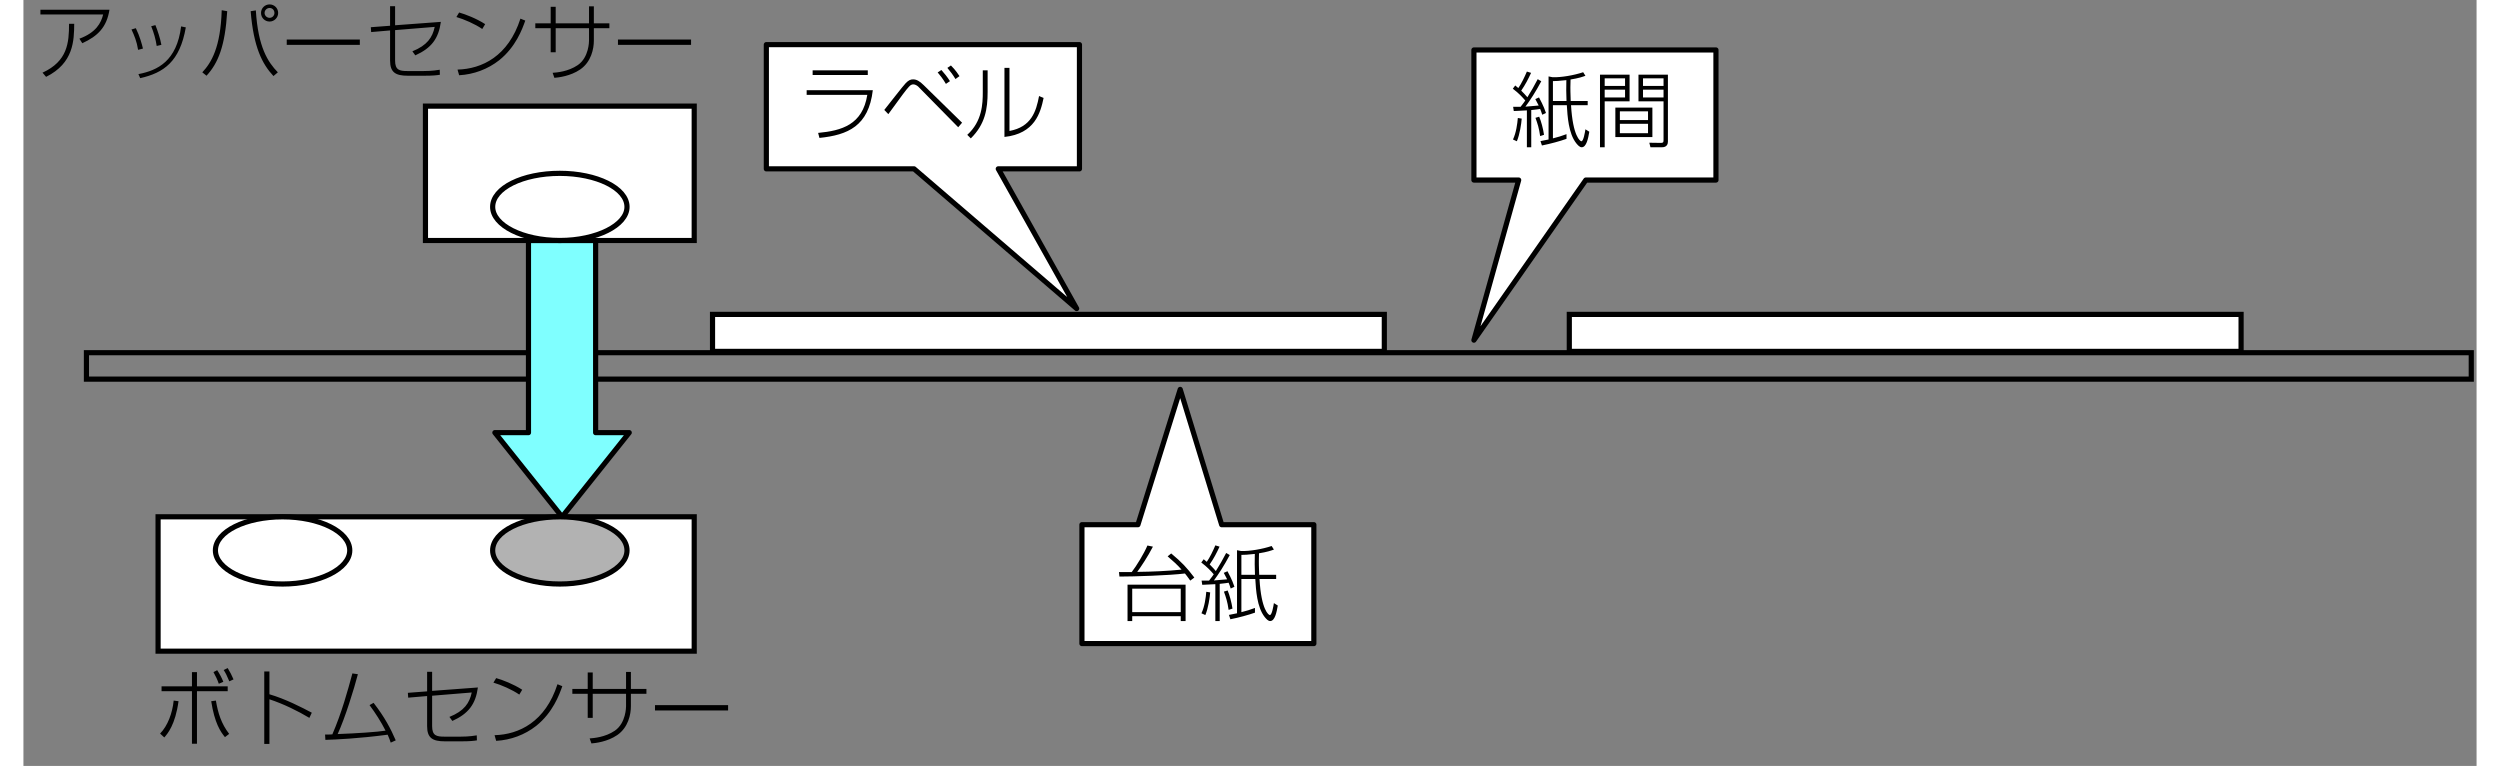 ﻿<?xml version="1.0" encoding="utf-8" standalone="no"?><svg width="352.5px" height="108px" viewBox="-1 -1 237 74" xmlns="http://www.w3.org/2000/svg" xmlns:xlink="http://www.w3.org/1999/xlink"><rect x="-1" y="-1" width="237" height="74" fill="#808080" stroke="none"/><title>generated by pstoedit</title><!-- generated by pstoedit version:3.75 --><g xml:space="preserve">
<clipPath id="clippath1"> 	<path d="M 0 -0.926 L 0 72 L 235.738 72 L 235.738 -0.926 Z" style="clip-rule:nonzero" />
</clipPath>
<g style="clip-path:url(#clippath1)"> 
<g fill="#ffffff" fill-rule="evenodd" stroke-width="0" stroke-linejoin="miter" stroke-linecap="butt" stroke-miterlimit="10">
	<path d="M 130.477 29.375 L 65.574 29.375 L 65.574 32.945 L 130.477 32.945 Z" />
</g>
<g stroke="#000000" fill="none" stroke-width="0.5" stroke-linejoin="miter" stroke-linecap="round" stroke-miterlimit="10">
	<path d="M 130.477 29.375 L 65.574 29.375 L 65.574 32.945 L 130.477 32.945 Z" />
</g>
<g fill="#ffffff" fill-rule="evenodd" stroke-width="0" stroke-linejoin="miter" stroke-linecap="round" stroke-miterlimit="10">
	<path d="M 213.25 29.375 L 148.348 29.375 L 148.348 32.945 L 213.25 32.945 Z" />
</g>
<g stroke="#000000" fill="none" stroke-width="0.5" stroke-linejoin="miter" stroke-linecap="round" stroke-miterlimit="10">
	<path d="M 213.25 29.375 L 148.348 29.375 L 148.348 32.945 L 213.25 32.945 Z" />
</g>
<g fill="#ffffff" fill-rule="nonzero" stroke-width="0" stroke-linejoin="miter" stroke-linecap="round" stroke-miterlimit="10">
	<path d="M 70.773 3.312 L 70.773 15.312 L 85.043 15.312 L 100.754 28.812 L 93.18 15.312 L 101.023 15.312 L 101.023 3.312 L 85.043 3.312 Z" />
</g>
<g stroke="#000000" fill="none" stroke-width="0.5" stroke-linejoin="round" stroke-linecap="round" stroke-miterlimit="10">
	<path d="M 70.773 3.312 L 70.773 15.312 L 85.043 15.312 L 100.754 28.812 L 93.18 15.312 L 101.023 15.312 L 101.023 3.312 L 85.043 3.312 Z" />
</g>
<g fill="#000000" fill-rule="evenodd" stroke-width="0" stroke-linejoin="round" stroke-linecap="round" stroke-miterlimit="10">
	<path d="M 75.246 5.793 L 75.246 6.246 L 80.574 6.246 L 80.574 5.793 Z M 74.668 7.715 L 74.668 8.168 L 80.527 8.168 C 80.059 11.059 78.059 11.621 75.777 11.84 L 75.902 12.324 C 78.652 12.043 80.652 11.184 81.059 7.715 Z M 88.512 6.84 C 88.246 6.418 87.965 6.074 87.684 5.762 L 87.324 5.996 C 87.527 6.23 87.84 6.621 88.121 7.105 Z M 89.434 6.355 C 89.059 5.777 88.746 5.465 88.606 5.324 L 88.262 5.559 C 88.543 5.887 88.824 6.262 89.043 6.637 Z M 82.559 10.027 C 83.871 8.215 84.293 7.652 84.543 7.387 C 84.715 7.184 84.871 7.152 84.965 7.152 C 85.231 7.152 85.465 7.371 85.512 7.434 L 89.309 11.293 L 89.684 10.855 L 85.981 7.23 C 85.574 6.824 85.277 6.668 84.949 6.668 C 84.715 6.668 84.512 6.746 84.231 7.043 C 84.059 7.199 82.496 9.215 82.168 9.621 Z M 92.152 5.793 L 91.684 5.793 L 91.684 7.902 C 91.684 8.996 91.637 10.715 90.184 12.027 L 90.527 12.371 C 91.918 10.996 92.152 9.527 92.152 7.871 Z M 94.262 5.559 L 93.777 5.559 L 93.777 12.23 C 96.715 11.918 97.262 9.887 97.559 8.465 L 97.121 8.277 C 96.84 9.777 96.371 11.262 94.262 11.652 Z M 97.949 11.98" />
</g>
<g fill="#ffffff" fill-rule="nonzero" stroke-width="0" stroke-linejoin="round" stroke-linecap="round" stroke-miterlimit="10">
	<path d="M 123.668 61.176 L 123.668 49.691 L 114.762 49.691 L 110.758 36.621 L 106.672 49.691 L 101.262 49.691 L 101.262 61.176 L 114.762 61.176 Z" />
</g>
<g stroke="#000000" fill="none" stroke-width="0.5" stroke-linejoin="round" stroke-linecap="round" stroke-miterlimit="10">
	<path d="M 123.668 61.176 L 123.668 49.691 L 114.762 49.691 L 110.758 36.621 L 106.672 49.691 L 101.262 49.691 L 101.262 61.176 L 114.762 61.176 Z" />
</g>
<g fill="#000000" fill-rule="evenodd" stroke-width="0" stroke-linejoin="round" stroke-linecap="round" stroke-miterlimit="10">
	<path d="M 109.543 52.75 C 110.012 53.156 110.48 53.562 110.887 54.031 C 109.465 54.172 108.043 54.234 106.605 54.25 C 106.934 53.812 107.652 52.734 108.121 51.812 L 107.59 51.703 C 107.277 52.453 106.527 53.688 106.074 54.266 C 105.965 54.266 104.871 54.266 104.84 54.266 L 104.887 54.703 C 106.262 54.703 109.699 54.594 111.215 54.406 C 111.309 54.531 111.449 54.688 111.73 55.094 L 112.121 54.797 C 111.387 53.828 110.918 53.328 109.887 52.469 Z M 111.277 55.484 L 105.668 55.484 L 105.668 59 L 106.121 59 L 106.121 58.531 L 110.809 58.531 L 110.809 59 L 111.277 59 Z M 110.809 58.141 L 106.121 58.141 L 106.121 55.875 L 110.809 55.875 Z M 115.199 52.422 C 114.887 53.016 114.559 53.609 114.199 54.172 C 114.059 54.016 113.902 53.812 113.605 53.531 C 114.012 52.938 114.277 52.422 114.559 51.812 L 114.152 51.688 C 113.934 52.203 113.621 52.859 113.324 53.281 C 113.246 53.219 113.199 53.172 113.027 53.031 L 112.793 53.344 C 113.355 53.766 113.715 54.156 113.996 54.484 C 113.918 54.594 113.809 54.766 113.543 55.094 C 113.324 55.094 113.168 55.094 112.824 55.094 L 112.887 55.5 C 113.168 55.484 113.402 55.484 114.152 55.438 L 114.152 59 L 114.574 59 L 114.574 55.406 C 115.043 55.359 115.262 55.328 115.434 55.297 C 115.496 55.453 115.543 55.562 115.637 55.859 L 115.996 55.688 C 115.762 54.969 115.402 54.344 115.324 54.188 L 114.965 54.344 C 115.074 54.531 115.168 54.734 115.293 54.969 C 114.793 55.016 114.621 55.031 114.012 55.078 C 114.465 54.469 115.012 53.625 115.543 52.625 Z M 113.184 58.422 C 113.465 57.766 113.621 56.703 113.652 56.234 L 113.277 56.172 C 113.23 56.734 113.121 57.594 112.809 58.25 Z M 119.59 51.75 C 118.715 52.047 117.449 52.266 116.637 52.234 L 116.246 52.156 L 116.246 58.25 C 115.887 58.328 115.73 58.344 115.465 58.406 L 115.605 58.828 C 116.402 58.672 117.371 58.406 117.98 58.188 L 117.98 57.734 C 117.465 57.922 117.184 58.016 116.668 58.141 L 116.668 54.938 L 118.012 54.938 C 118.074 55.984 118.168 57.656 118.918 58.609 C 119.074 58.797 119.246 59 119.449 59 C 119.902 59 120.074 58.156 120.184 57.5 L 119.809 57.266 C 119.762 57.562 119.621 58.422 119.418 58.422 C 119.309 58.422 118.59 57.953 118.418 54.938 L 120.027 54.938 L 120.027 54.531 L 118.387 54.531 C 118.355 53.812 118.355 53.281 118.355 53.203 C 118.355 52.859 118.371 52.609 118.371 52.453 C 119.168 52.328 119.559 52.188 119.809 52.094 Z M 116.668 52.609 C 116.902 52.609 117.293 52.594 117.965 52.516 C 117.949 53.141 117.949 53.859 117.98 54.531 L 116.668 54.531 Z M 115.809 57.797 C 115.715 57.172 115.527 56.484 115.34 56.047 L 114.98 56.156 C 115.184 56.719 115.324 57.141 115.434 57.922 Z M 120.496 58.375" />
</g>
<g fill="#ffffff" fill-rule="nonzero" stroke-width="0" stroke-linejoin="round" stroke-linecap="round" stroke-miterlimit="10">
	<path d="M 139.133 3.828 L 139.133 16.395 L 143.457 16.395 L 139.133 31.863 L 149.945 16.395 L 162.516 16.395 L 162.516 3.828 L 143.457 3.828 Z" />
</g>
<g stroke="#000000" fill="none" stroke-width="0.5" stroke-linejoin="round" stroke-linecap="round" stroke-miterlimit="10">
	<path d="M 139.133 3.828 L 139.133 16.395 L 143.457 16.395 L 139.133 31.863 L 149.945 16.395 L 162.516 16.395 L 162.516 3.828 L 143.457 3.828 Z" />
</g>
<g fill="#000000" fill-rule="evenodd" stroke-width="0" stroke-linejoin="round" stroke-linecap="round" stroke-miterlimit="10">
	<path d="M 145.297 6.648 C 144.984 7.242 144.656 7.836 144.297 8.398 C 144.156 8.242 144 8.039 143.703 7.758 C 144.109 7.164 144.375 6.648 144.656 6.039 L 144.25 5.914 C 144.031 6.43 143.719 7.086 143.422 7.508 C 143.344 7.445 143.297 7.398 143.125 7.258 L 142.891 7.57 C 143.453 7.992 143.813 8.383 144.094 8.711 C 144.016 8.82 143.906 8.992 143.641 9.32 C 143.422 9.32 143.266 9.32 142.922 9.32 L 142.984 9.727 C 143.266 9.711 143.5 9.711 144.25 9.664 L 144.25 13.227 L 144.672 13.227 L 144.672 9.633 C 145.141 9.586 145.359 9.555 145.531 9.523 C 145.594 9.68 145.641 9.789 145.734 10.086 L 146.094 9.914 C 145.859 9.195 145.5 8.57 145.422 8.414 L 145.063 8.57 C 145.172 8.758 145.266 8.961 145.391 9.195 C 144.891 9.242 144.719 9.258 144.109 9.305 C 144.563 8.695 145.109 7.852 145.641 6.852 Z M 143.281 12.648 C 143.563 11.992 143.719 10.93 143.75 10.461 L 143.375 10.398 C 143.328 10.961 143.219 11.82 142.906 12.477 Z M 149.688 5.977 C 148.813 6.273 147.547 6.492 146.734 6.461 L 146.344 6.383 L 146.344 12.477 C 145.984 12.555 145.828 12.57 145.563 12.633 L 145.703 13.055 C 146.5 12.898 147.469 12.633 148.078 12.414 L 148.078 11.961 C 147.563 12.148 147.281 12.242 146.766 12.367 L 146.766 9.164 L 148.109 9.164 C 148.172 10.211 148.266 11.883 149.016 12.836 C 149.172 13.023 149.344 13.227 149.547 13.227 C 150 13.227 150.172 12.383 150.281 11.727 L 149.906 11.492 C 149.859 11.789 149.719 12.648 149.516 12.648 C 149.406 12.648 148.688 12.18 148.516 9.164 L 150.125 9.164 L 150.125 8.758 L 148.484 8.758 C 148.453 8.039 148.453 7.508 148.453 7.43 C 148.453 7.086 148.469 6.836 148.469 6.68 C 149.266 6.555 149.656 6.414 149.906 6.32 Z M 146.766 6.836 C 147 6.836 147.391 6.82 148.063 6.742 C 148.047 7.367 148.047 8.086 148.078 8.758 L 146.766 8.758 Z M 145.906 12.023 C 145.813 11.398 145.625 10.711 145.438 10.273 L 145.078 10.383 C 145.281 10.945 145.422 11.367 145.531 12.148 Z M 151.313 6.211 L 151.313 13.227 L 151.766 13.227 L 151.766 8.789 L 154.172 8.789 L 154.172 6.211 Z M 153.734 7.305 L 151.766 7.305 L 151.766 6.57 L 153.734 6.57 Z M 153.734 8.414 L 151.766 8.414 L 151.766 7.664 L 153.734 7.664 Z M 155.031 6.211 L 155.031 8.789 L 157.453 8.789 L 157.453 12.539 C 157.453 12.773 157.391 12.805 157.172 12.805 L 156.078 12.789 L 156.188 13.227 L 157.281 13.227 C 157.406 13.227 157.875 13.227 157.875 12.68 L 157.875 6.211 Z M 157.453 7.305 L 155.469 7.305 L 155.469 6.57 L 157.453 6.57 Z M 157.453 8.414 L 155.469 8.414 L 155.469 7.664 L 157.453 7.664 Z M 156.375 9.398 L 152.797 9.398 L 152.797 12.242 L 156.375 12.242 Z M 155.953 10.602 L 153.234 10.602 L 153.234 9.758 L 155.953 9.758 Z M 155.953 11.867 L 153.234 11.867 L 153.234 10.961 L 155.953 10.961 Z M 158.594 12.602" />
</g>
<g fill="#000000" fill-rule="evenodd" stroke-width="0" stroke-linejoin="round" stroke-linecap="round" stroke-miterlimit="10">
	<path d="M 15.281 63.934 L 15.281 65.309 L 12.344 65.309 L 12.344 65.777 L 15.281 65.777 L 15.281 70.855 L 15.766 70.855 L 15.766 65.777 L 18.734 65.777 L 18.734 65.309 L 15.766 65.309 L 15.766 63.934 Z M 12.609 70.246 C 12.922 69.887 13.672 69.027 13.984 66.746 L 13.516 66.684 C 13.391 67.902 12.938 69.121 12.203 69.871 Z M 17.141 66.746 C 17.469 68.855 18.031 69.684 18.469 70.215 L 18.875 69.902 C 18.109 68.902 17.797 67.887 17.594 66.684 Z M 18.312 64.871 C 18.156 64.48 17.969 64.121 17.719 63.746 L 17.359 63.934 C 17.562 64.293 17.734 64.652 17.875 65.059 Z M 19.297 64.637 C 19.141 64.262 18.953 63.902 18.734 63.543 L 18.344 63.73 C 18.531 64.012 18.656 64.262 18.891 64.824 Z M 22.266 63.871 L 22.266 70.871 L 22.766 70.871 L 22.766 66.559 C 24.141 67.012 25.531 67.699 26.625 68.355 L 26.859 67.855 C 25.891 67.34 24.312 66.527 22.766 66.074 L 22.766 63.871 Z M 32.438 67.121 C 33.016 67.902 33.547 68.73 33.984 69.59 C 33.203 69.715 31.156 69.855 29.359 69.918 C 30.078 68.355 30.938 65.574 31.312 64.137 L 30.781 64.059 C 30.328 65.73 29.75 67.855 28.844 69.949 C 28.781 69.949 28.281 69.98 28.141 69.965 L 28.172 70.48 C 29.188 70.449 31.344 70.355 34.188 69.98 C 34.328 70.293 34.406 70.512 34.484 70.746 L 34.969 70.527 C 34.484 69.402 33.906 68.293 32.828 66.902 Z M 38.484 65.746 L 38.484 63.902 L 38 63.902 L 38 65.793 L 36.141 65.934 L 36.172 66.402 L 38 66.246 L 38 69.152 C 38 70.293 38.516 70.621 39.719 70.621 L 41.297 70.621 C 42.156 70.621 42.516 70.574 42.812 70.527 L 42.797 70.043 C 42.062 70.168 41.453 70.168 41.25 70.168 L 39.672 70.168 C 38.906 70.168 38.484 70.074 38.484 69.152 L 38.484 66.215 L 42.312 65.902 C 42.094 66.918 41.594 67.684 40.156 68.262 L 40.438 68.652 C 42 67.949 42.688 67.027 42.906 65.418 Z M 47.188 65.637 C 46.344 65.09 45.281 64.684 44.672 64.512 L 44.406 64.949 C 45.156 65.168 46.203 65.621 46.906 66.105 Z M 44.672 70.574 C 46.078 70.496 47.438 69.996 48.547 69.121 C 50.141 67.84 50.766 66.137 51.062 65.293 L 50.594 65.105 C 49.422 68.746 46.875 69.965 44.516 70.027 Z M 57.219 65.559 L 54 65.559 L 54 63.965 L 53.516 63.965 L 53.516 65.559 L 52.031 65.559 L 52.031 66.027 L 53.516 66.027 L 53.516 68.355 L 54 68.355 L 54 66.027 L 57.219 66.027 L 57.219 67.23 C 57.219 67.293 57.219 68.84 56.141 69.59 C 55.203 70.23 54.094 70.309 53.703 70.34 L 53.875 70.824 C 54.25 70.793 55.422 70.668 56.375 70.012 C 57.438 69.277 57.688 68.012 57.688 67.23 L 57.688 66.027 L 59.188 66.027 L 59.188 65.559 L 57.688 65.559 L 57.688 63.918 L 57.219 63.918 Z M 60.016 67.121 L 60.016 67.637 L 67.078 67.637 L 67.078 67.121 Z M 67.578 70.418" />
</g>
<g fill="#000000" fill-rule="evenodd" stroke-width="0" stroke-linejoin="round" stroke-linecap="round" stroke-miterlimit="10">
	<path d="M 0.641 -0.059 L 0.641 0.395 L 6.703 0.395 C 6.5 1.223 6.016 2.145 4.406 2.738 L 4.688 3.176 C 6.188 2.488 7.047 1.629 7.312 -0.059 Z M 1.188 6.426 C 3.859 5.098 3.891 2.91 3.906 1.301 L 3.406 1.301 C 3.406 3.129 3.266 4.91 0.844 6.02 Z M 10.547 3.691 C 10.453 3.301 10.25 2.52 9.859 1.723 L 9.438 1.848 C 9.703 2.41 9.953 3.004 10.078 3.816 Z M 12.328 3.332 C 12.234 2.77 11.938 1.879 11.75 1.426 L 11.344 1.535 C 11.594 2.145 11.781 2.801 11.875 3.441 Z M 10.281 6.551 C 12.562 6.035 14.109 4.957 14.688 1.645 L 14.234 1.551 C 13.812 4.91 11.969 5.801 10.109 6.16 Z M 22.781 -0.574 C 22.328 -0.574 21.953 -0.215 21.953 0.254 C 21.953 0.707 22.312 1.082 22.781 1.082 C 23.234 1.082 23.609 0.707 23.609 0.254 C 23.609 -0.215 23.234 -0.574 22.781 -0.574 Z M 22.781 -0.23 C 23.047 -0.23 23.25 -0.027 23.25 0.254 C 23.25 0.504 23.047 0.723 22.781 0.723 C 22.516 0.723 22.297 0.504 22.297 0.254 C 22.297 -0.027 22.531 -0.23 22.781 -0.23 Z M 16.688 6.316 C 17.812 5.098 18.484 3.457 18.688 0.082 L 18.156 -0.012 C 18.047 3.582 17.156 5.051 16.281 5.988 Z M 20.953 0.082 C 21.234 3.551 22.062 5.176 23.156 6.348 L 23.578 5.988 C 22.609 4.988 21.672 3.551 21.453 0.004 Z M 24.438 2.816 L 24.438 3.332 L 31.5 3.332 L 31.5 2.816 Z M 34.906 1.441 L 34.906 -0.402 L 34.422 -0.402 L 34.422 1.488 L 32.562 1.629 L 32.594 2.098 L 34.422 1.941 L 34.422 4.848 C 34.422 5.988 34.938 6.316 36.141 6.316 L 37.719 6.316 C 38.578 6.316 38.938 6.27 39.234 6.223 L 39.219 5.738 C 38.484 5.863 37.875 5.863 37.672 5.863 L 36.094 5.863 C 35.328 5.863 34.906 5.77 34.906 4.848 L 34.906 1.91 L 38.734 1.598 C 38.516 2.613 38.016 3.379 36.578 3.957 L 36.859 4.348 C 38.422 3.645 39.109 2.723 39.328 1.113 Z M 43.609 1.332 C 42.766 0.785 41.703 0.379 41.094 0.207 L 40.828 0.645 C 41.578 0.863 42.625 1.316 43.328 1.801 Z M 41.094 6.27 C 42.5 6.191 43.859 5.691 44.969 4.816 C 46.562 3.535 47.188 1.832 47.484 0.988 L 47.016 0.801 C 45.844 4.441 43.297 5.66 40.938 5.723 Z M 53.641 1.254 L 50.422 1.254 L 50.422 -0.34 L 49.938 -0.34 L 49.938 1.254 L 48.453 1.254 L 48.453 1.723 L 49.938 1.723 L 49.938 4.051 L 50.422 4.051 L 50.422 1.723 L 53.641 1.723 L 53.641 2.926 C 53.641 2.988 53.641 4.535 52.562 5.285 C 51.625 5.926 50.516 6.004 50.125 6.035 L 50.297 6.52 C 50.672 6.488 51.844 6.363 52.797 5.707 C 53.859 4.973 54.109 3.707 54.109 2.926 L 54.109 1.723 L 55.609 1.723 L 55.609 1.254 L 54.109 1.254 L 54.109 -0.387 L 53.641 -0.387 Z M 56.438 2.816 L 56.438 3.332 L 63.5 3.332 L 63.5 2.816 Z M 64 6.113" />
</g>
<g stroke="#000000" fill="none" stroke-width="0.5" stroke-linejoin="miter" stroke-linecap="round" stroke-miterlimit="10">
	<path d="M 235.488 33.074 L 5.086 33.074 L 5.086 35.629 L 235.488 35.629 Z" />
</g>
<g fill="#7fffff" fill-rule="nonzero" stroke-width="0" stroke-linejoin="miter" stroke-linecap="round" stroke-miterlimit="10">
	<path d="M 57.527 40.797 L 54.281 40.797 L 54.281 22.234 L 47.793 22.234 L 47.793 40.797 L 44.547 40.797 L 51.039 48.93 Z" />
</g>
<g stroke="#000000" fill="none" stroke-width="0.5" stroke-linejoin="round" stroke-linecap="round" stroke-miterlimit="10">
	<path d="M 57.527 40.797 L 54.281 40.797 L 54.281 22.234 L 47.793 22.234 L 47.793 40.797 L 44.547 40.797 L 51.039 48.93 Z" />
</g>
<g fill="#ffffff" fill-rule="evenodd" stroke-width="0" stroke-linejoin="round" stroke-linecap="round" stroke-miterlimit="10">
	<path d="M 63.805 48.93 L 12.008 48.93 L 12.008 61.91 L 63.805 61.91 Z" />
</g>
<g stroke="#000000" fill="none" stroke-width="0.5" stroke-linejoin="miter" stroke-linecap="round" stroke-miterlimit="10">
	<path d="M 63.805 48.93 L 12.008 48.93 L 12.008 61.91 L 63.805 61.91 Z" />
</g>
<g fill="#b2b2b2" fill-rule="nonzero" stroke-width="0" stroke-linejoin="miter" stroke-linecap="round" stroke-miterlimit="10">
	<path d="M 57.312 52.176 C 57.312 50.359 54.371 48.93 50.824 48.93 C 47.23 48.93 44.332 50.359 44.332 52.176 C 44.332 53.949 47.23 55.422 50.824 55.422 C 54.371 55.422 57.312 53.949 57.312 52.176 Z" />
</g>
<g stroke="#000000" fill="none" stroke-width="0.5" stroke-linejoin="round" stroke-linecap="round" stroke-miterlimit="10">
	<path d="M 57.312 52.176 C 57.312 50.359 54.371 48.93 50.824 48.93 C 47.23 48.93 44.332 50.359 44.332 52.176 C 44.332 53.949 47.23 55.422 50.824 55.422 C 54.371 55.422 57.312 53.949 57.312 52.176 Z" />
</g>
<g fill="#ffffff" fill-rule="nonzero" stroke-width="0" stroke-linejoin="round" stroke-linecap="round" stroke-miterlimit="10">
	<path d="M 30.527 52.176 C 30.527 50.359 27.586 48.93 24.039 48.93 C 20.449 48.93 17.547 50.359 17.547 52.176 C 17.547 53.949 20.449 55.422 24.039 55.422 C 27.586 55.422 30.527 53.949 30.527 52.176 Z" />
</g>
<g stroke="#000000" fill="none" stroke-width="0.5" stroke-linejoin="round" stroke-linecap="round" stroke-miterlimit="10">
	<path d="M 30.527 52.176 C 30.527 50.359 27.586 48.93 24.039 48.93 C 20.449 48.93 17.547 50.359 17.547 52.176 C 17.547 53.949 20.449 55.422 24.039 55.422 C 27.586 55.422 30.527 53.949 30.527 52.176 Z" />
</g>
<g fill="#ffffff" fill-rule="evenodd" stroke-width="0" stroke-linejoin="round" stroke-linecap="round" stroke-miterlimit="10">
	<path d="M 63.805 9.254 L 37.84 9.254 L 37.84 22.234 L 63.805 22.234 Z" />
</g>
<g stroke="#000000" fill="none" stroke-width="0.5" stroke-linejoin="miter" stroke-linecap="round" stroke-miterlimit="10">
	<path d="M 63.805 9.254 L 37.84 9.254 L 37.84 22.234 L 63.805 22.234 Z" />
</g>
<g fill="#ffffff" fill-rule="nonzero" stroke-width="0" stroke-linejoin="miter" stroke-linecap="round" stroke-miterlimit="10">
	<path d="M 57.312 18.988 C 57.312 17.172 54.367 15.746 50.82 15.746 C 47.23 15.746 44.332 17.172 44.332 18.988 C 44.332 20.762 47.23 22.234 50.82 22.234 C 54.367 22.234 57.312 20.762 57.312 18.988 Z" />
</g>
<g stroke="#000000" fill="none" stroke-width="0.5" stroke-linejoin="round" stroke-linecap="round" stroke-miterlimit="10">
	<path d="M 57.312 18.988 C 57.312 17.172 54.367 15.746 50.82 15.746 C 47.23 15.746 44.332 17.172 44.332 18.988 C 44.332 20.762 47.23 22.234 50.82 22.234 C 54.367 22.234 57.312 20.762 57.312 18.988 Z" />
</g>
</g>
</g></svg>